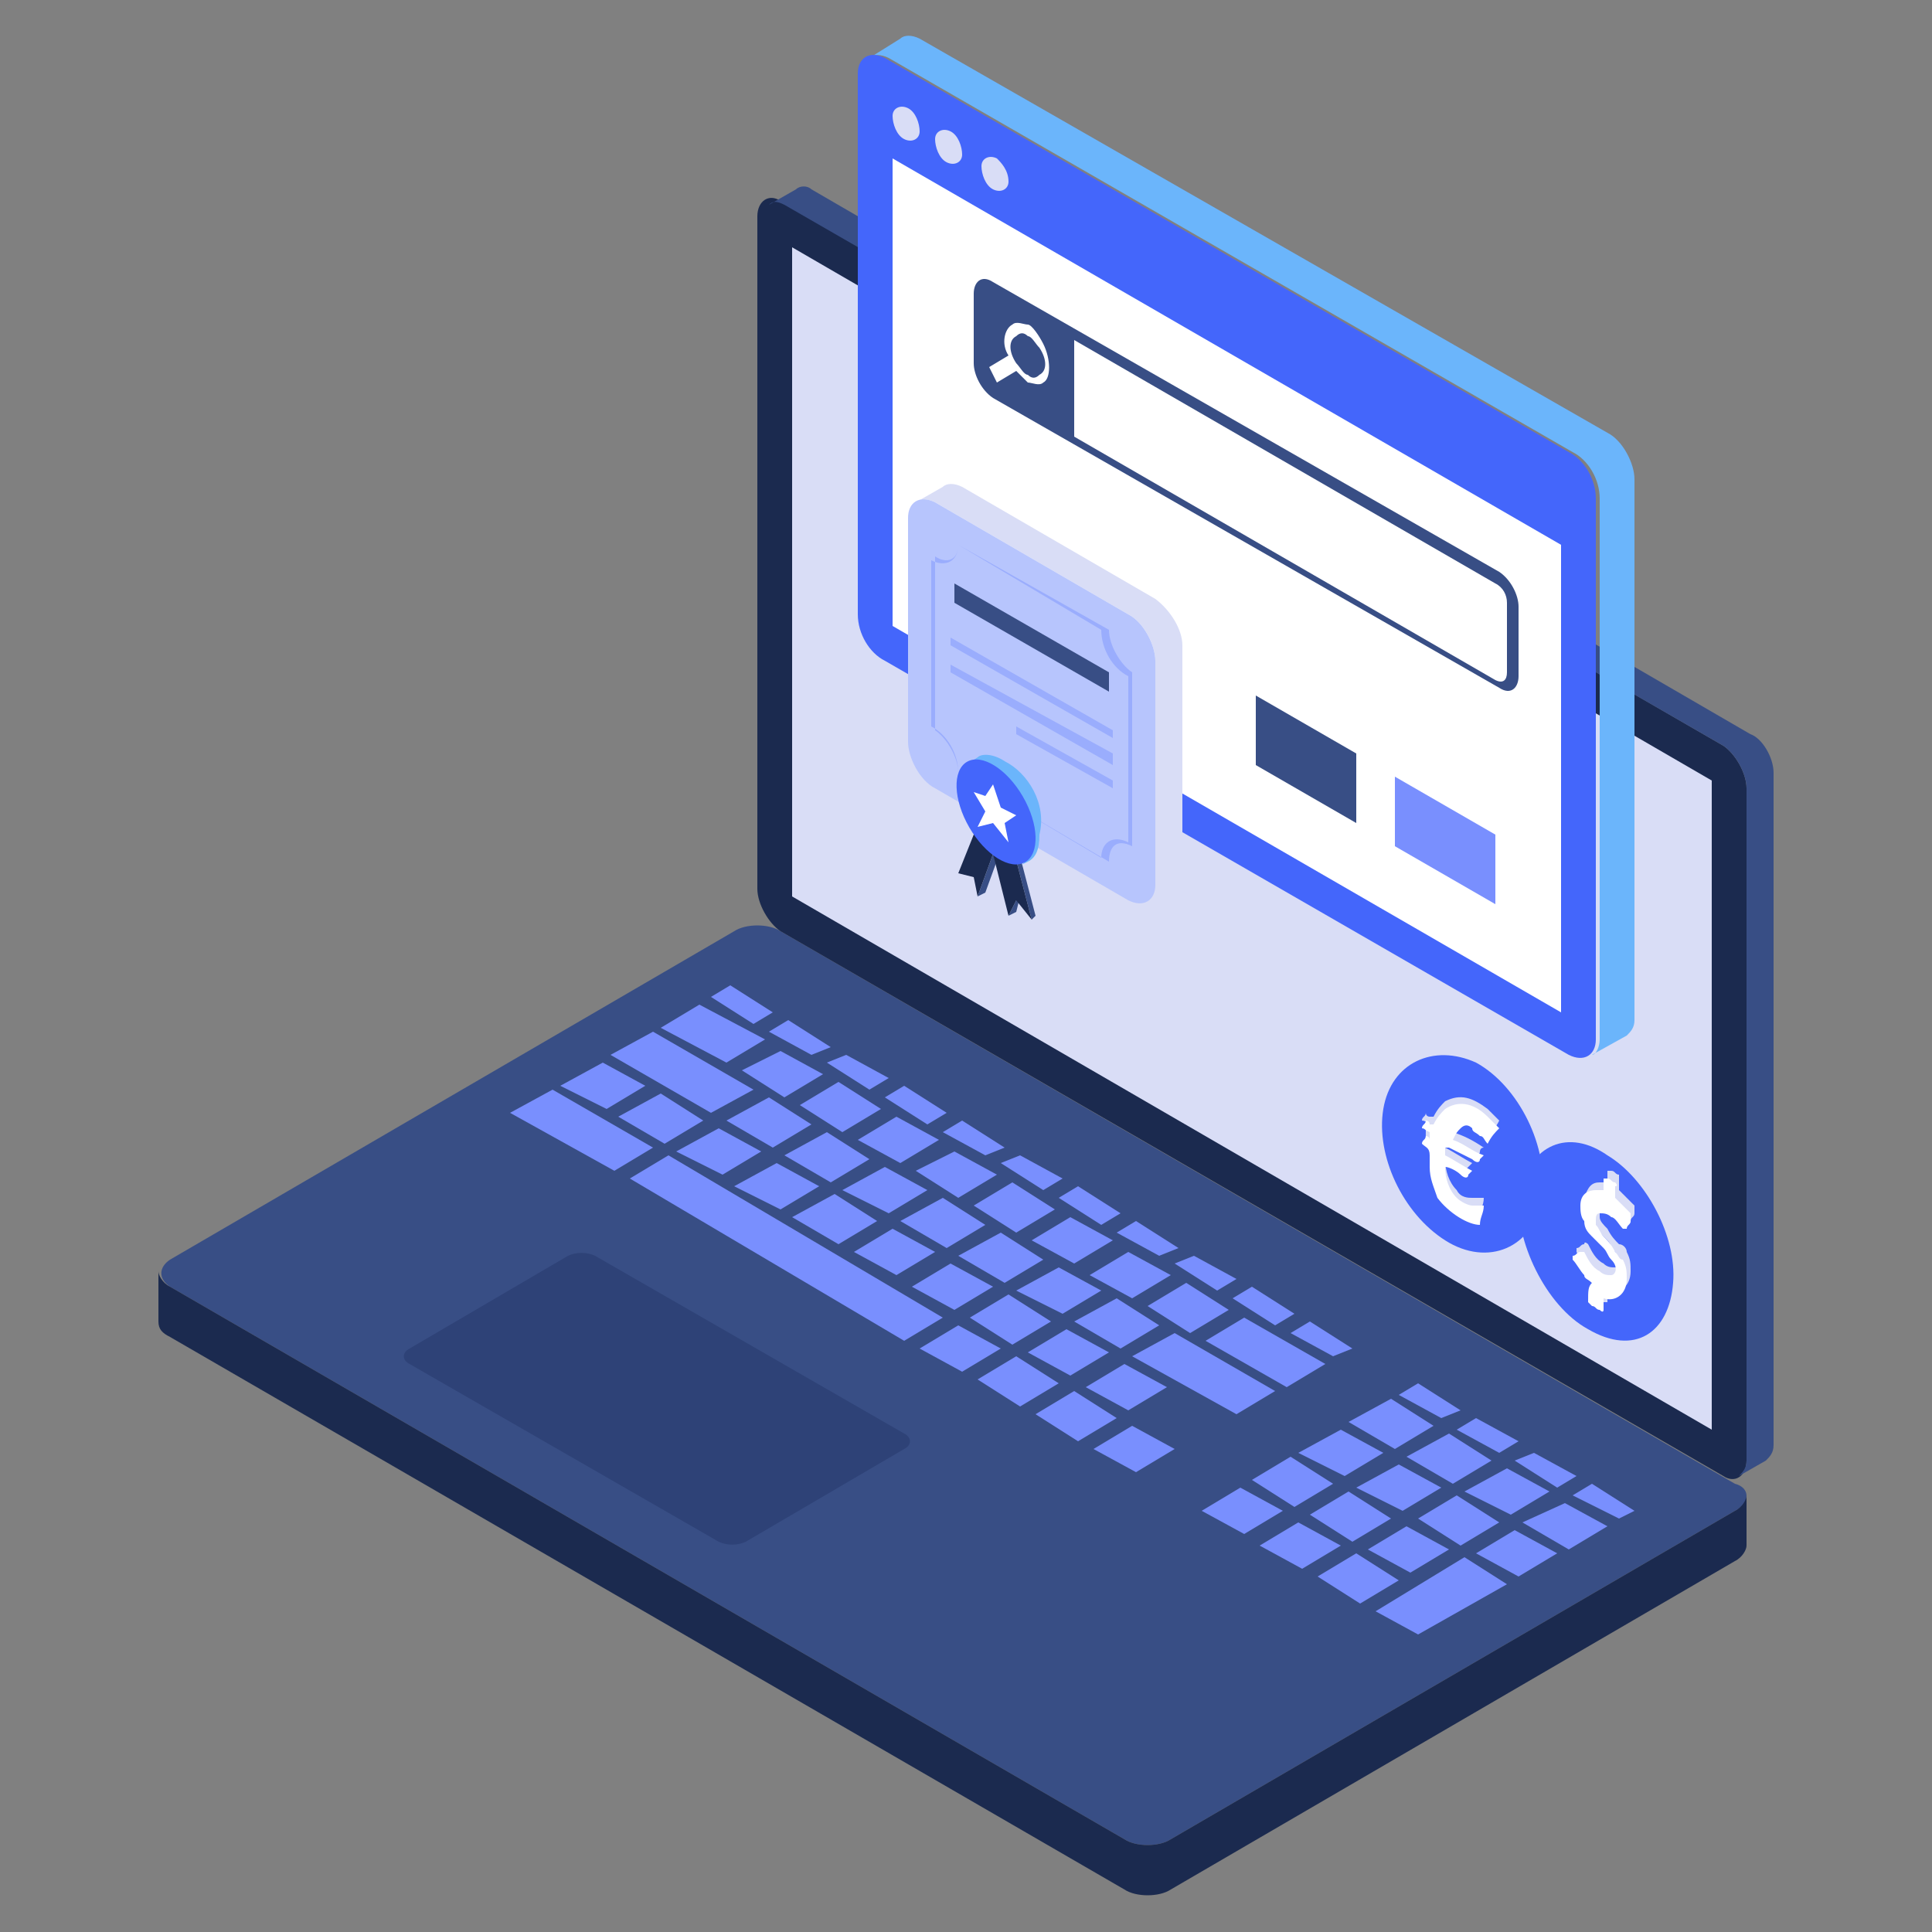 <?xml version="1.0" encoding="utf-8"?>
<!-- Generator: Adobe Illustrator 25.4.1, SVG Export Plug-In . SVG Version: 6.00 Build 0)  -->
<svg version="1.1" id="Layer_1" xmlns="http://www.w3.org/2000/svg" xmlns:xlink="http://www.w3.org/1999/xlink" x="0px" y="0px"
	 viewBox="0 0 50 50" style="enable-background:new 0 0 50 50;" xml:space="preserve">
<rect x="0" y="0" width="50" height="50" fill="#808080" stroke="none"/>
<style type="text/css">
	.st0{fill:#384E85;}
	.st1{fill:#2E4277;}
	.st2{fill:#1B2A4F;}
	.st3{fill:#798FFE;}
	.st4{enable-background:new    ;}
	.st5{fill:#D9DDF6;}
	.st6{fill:#6BB5FB;}
	.st7{fill:#4466FB;}
	.st8{fill:#FFFFFF;}
	.st9{fill:#B7C5FD;}
	.st10{fill:#9AADFD;}
</style>
<g>
	<g>
		<g>
			<g>
				<g>
					<path class="st0" d="M44.9,39.1l-14.6,8.5c-0.3,0.2-0.9,0.2-1.2,0L4.4,33.3c-0.3-0.2-0.3-0.5,0-0.7L19,24.1
						c0.3-0.2,0.9-0.2,1.2,0l24.7,14.3C45.3,38.5,45.3,38.9,44.9,39.1z"/>
				</g>
				<g>
					<path class="st1" d="M23.4,37.1c0.2,0.1,0.2,0.3,0,0.4l-4.1,2.4c-0.2,0.1-0.5,0.1-0.7,0l-8-4.6c-0.2-0.1-0.2-0.3,0-0.4l4.1-2.4
						c0.2-0.1,0.5-0.1,0.7,0L23.4,37.1z"/>
				</g>
				<g>
					<path class="st2" d="M45.2,38.7l0,1.3c0,0.1-0.1,0.3-0.3,0.4l-14.6,8.5c-0.3,0.2-0.9,0.2-1.2,0L4.4,34.6
						c-0.2-0.1-0.3-0.2-0.3-0.4l0-1.3c0,0.1,0.1,0.3,0.3,0.4l24.7,14.3c0.3,0.2,0.9,0.2,1.2,0l14.6-8.5C45.1,39,45.2,38.8,45.2,38.7
						z"/>
				</g>
				<g>
					<g>
						<polygon class="st3" points="23,27.9 22.5,28.2 21.4,27.5 21.9,27.3 						"/>
					</g>
					<g>
						<polygon class="st3" points="16.9,29.7 15.9,30.3 13.2,28.8 14.3,28.2 						"/>
					</g>
					<g>
						<polygon class="st3" points="16.7,28.1 15.7,28.7 14.5,28.1 15.6,27.5 						"/>
					</g>
					<g>
						<polygon class="st3" points="18.2,29 17.2,29.6 16,28.9 17.1,28.3 						"/>
					</g>
					<g>
						<polygon class="st3" points="19.5,28.2 18.4,28.8 15.8,27.3 16.9,26.7 						"/>
					</g>
					<g>
						<polygon class="st3" points="21,29.1 20,29.7 18.8,29 19.9,28.4 						"/>
					</g>
					<g>
						<polygon class="st3" points="22.8,28.7 21.8,29.3 20.7,28.6 21.7,28 						"/>
					</g>
					<g>
						<polygon class="st3" points="21.3,27.8 20.3,28.4 19.2,27.7 20.2,27.2 						"/>
					</g>
					<g>
						<polygon class="st3" points="21.5,27.1 21,27.3 19.9,26.7 20.4,26.4 						"/>
					</g>
					<g>
						<polygon class="st3" points="19.8,26.9 18.8,27.5 17.1,26.6 18.1,26 						"/>
					</g>
					<g>
						<polygon class="st3" points="20,26.2 19.5,26.5 18.4,25.8 18.9,25.5 						"/>
					</g>
					<g>
						<polygon class="st3" points="29,31.4 28.5,31.7 27.4,31 27.9,30.7 						"/>
					</g>
					<g>
						<polygon class="st3" points="28.8,32.1 27.8,32.7 26.7,32.1 27.7,31.5 						"/>
					</g>
					<g>
						<polygon class="st3" points="27.3,31.3 26.3,31.9 25.2,31.2 26.2,30.6 						"/>
					</g>
					<g>
						<polygon class="st3" points="22.7,31.6 21.7,32.2 20.5,31.5 21.6,30.9 						"/>
					</g>
					<g>
						<polygon class="st3" points="24.2,32.4 23.2,33 22.1,32.4 23.1,31.8 						"/>
					</g>
					<g class="st4">
						<g>
							<polygon class="st3" points="24.5,28.8 24,29.1 22.9,28.4 23.4,28.1 							"/>
						</g>
						<g>
							<polygon class="st3" points="26,29.7 25.5,29.9 24.4,29.3 24.9,29 							"/>
						</g>
						<g>
							<polygon class="st3" points="24.3,29.5 23.3,30.1 22.2,29.5 23.2,28.9 							"/>
						</g>
						<g>
							<polygon class="st3" points="22.5,30 21.5,30.6 20.3,29.9 21.4,29.3 							"/>
						</g>
						<g>
							<polygon class="st3" points="25.8,30.4 24.8,31 23.7,30.3 24.7,29.8 							"/>
						</g>
						<g>
							<polygon class="st3" points="21.2,30.7 20.2,31.3 19,30.7 20.1,30.1 							"/>
						</g>
						<g>
							<polygon class="st3" points="24,30.8 23,31.4 21.8,30.8 22.9,30.2 							"/>
						</g>
						<g>
							<polygon class="st3" points="24.4,34.1 23.4,34.7 16.3,30.5 17.3,29.9 							"/>
						</g>
					</g>
					<g>
						<polygon class="st3" points="27.5,30.5 27,30.8 25.9,30.1 26.4,29.9 						"/>
					</g>
					<g>
						<polygon class="st3" points="30.5,32.3 30,32.5 28.9,31.9 29.4,31.6 						"/>
					</g>
					<g>
						<polygon class="st3" points="33.5,34 33,34.3 31.9,33.6 32.4,33.3 						"/>
					</g>
					<g class="st4">
						<g>
							<polygon class="st3" points="25.5,31.7 24.5,32.3 23.3,31.6 24.4,31 							"/>
						</g>
						<g>
							<polygon class="st3" points="27,32.6 26,33.2 24.8,32.5 25.9,31.9 							"/>
						</g>
					</g>
					<g>
						<polygon class="st3" points="28.5,33.4 27.5,34 26.3,33.4 27.4,32.8 						"/>
					</g>
					<g>
						<polygon class="st3" points="30.3,33 29.3,33.6 28.2,33 29.2,32.4 						"/>
					</g>
					<g>
						<polygon class="st3" points="30,34.3 29,34.9 27.8,34.2 28.9,33.6 						"/>
					</g>
					<g>
						<polygon class="st3" points="28.9,36.7 27.9,37.3 26.8,36.6 27.8,36 						"/>
					</g>
					<g>
						<polygon class="st3" points="30.2,35.9 29.2,36.5 28.1,35.9 29.1,35.3 						"/>
					</g>
					<g>
						<polygon class="st3" points="33,36 32,36.6 29.3,35.1 30.4,34.5 						"/>
					</g>
					<g class="st4">
						<g>
							<polygon class="st3" points="35,34.9 34.5,35.1 33.4,34.5 33.9,34.2 							"/>
						</g>
						<g>
							<polygon class="st3" points="34.3,35.3 33.3,35.9 31.2,34.7 32.2,34.1 							"/>
						</g>
					</g>
					<g>
						<polygon class="st3" points="31.8,33.9 30.8,34.5 29.7,33.8 30.7,33.2 						"/>
					</g>
					<g>
						<polygon class="st3" points="32,33.1 31.5,33.4 30.4,32.7 30.9,32.5 						"/>
					</g>
					<g>
						<polygon class="st3" points="37.3,38.5 36.3,39.1 35.1,38.5 36.2,37.9 						"/>
					</g>
					<g>
						<polygon class="st3" points="40.3,40.2 39.3,40.8 38.2,40.2 39.2,39.6 						"/>
					</g>
					<g>
						<polygon class="st3" points="33.2,39.1 32.2,39.7 31.1,39.1 32.1,38.5 						"/>
					</g>
					<g class="st4">
						<g>
							<polygon class="st3" points="37.8,36.5 37.3,36.7 36.2,36.1 36.7,35.8 							"/>
						</g>
						<g>
							<polygon class="st3" points="37.1,36.9 36.1,37.5 34.9,36.8 36,36.2 							"/>
						</g>
						<g>
							<polygon class="st3" points="39.3,37.3 38.8,37.6 37.7,37 38.2,36.7 							"/>
						</g>
						<g>
							<polygon class="st3" points="35.8,37.6 34.8,38.2 33.6,37.6 34.7,37 							"/>
						</g>
						<g>
							<polygon class="st3" points="38.6,37.8 37.6,38.4 36.4,37.7 37.5,37.1 							"/>
						</g>
						<g>
							<polygon class="st3" points="34.5,38.4 33.5,39 32.4,38.3 33.4,37.7 							"/>
						</g>
						<g>
							<polygon class="st3" points="40.1,38.6 39.1,39.2 37.9,38.6 39,38 							"/>
						</g>
						<g>
							<polygon class="st3" points="36,39.3 35,39.9 33.9,39.2 34.9,38.6 							"/>
						</g>
						<g>
							<polygon class="st3" points="38.8,39.4 37.8,40 36.7,39.3 37.7,38.7 							"/>
						</g>
						<g>
							<polygon class="st3" points="37.5,40.1 36.5,40.7 35.4,40.1 36.4,39.5 							"/>
						</g>
					</g>
					<g>
						<polygon class="st3" points="19.7,29.8 18.7,30.4 17.5,29.8 18.6,29.2 						"/>
					</g>
					<g>
						<polygon class="st3" points="25.9,34.9 24.9,35.5 23.8,34.9 24.8,34.3 						"/>
					</g>
					<g>
						<polygon class="st3" points="27.2,34.2 26.2,34.8 25.1,34.1 26.1,33.5 						"/>
					</g>
					<g>
						<polygon class="st3" points="27.4,35.8 26.4,36.4 25.3,35.7 26.3,35.1 						"/>
					</g>
					<g>
						<polygon class="st3" points="28.7,35 27.7,35.6 26.6,35 27.6,34.4 						"/>
					</g>
					<g>
						<polygon class="st3" points="25.7,33.3 24.7,33.9 23.6,33.3 24.6,32.7 						"/>
					</g>
					<g>
						<polygon class="st3" points="30.4,37.5 29.4,38.1 28.3,37.5 29.3,36.9 						"/>
					</g>
					<g>
						<polygon class="st3" points="41.6,39.5 40.6,40.1 39.4,39.4 40.5,38.9 						"/>
					</g>
					<g>
						<polygon class="st3" points="42.3,39.1 41.9,39.3 40.7,38.7 41.2,38.4 						"/>
					</g>
					<g>
						<polygon class="st3" points="40.8,38.2 40.3,38.5 39.2,37.8 39.7,37.6 						"/>
					</g>
					<g>
						<polygon class="st3" points="34.7,40 33.7,40.6 32.6,40 33.6,39.4 						"/>
					</g>
					<g>
						<polygon class="st3" points="39,41 36.7,42.3 35.6,41.7 37.9,40.3 						"/>
					</g>
					<g>
						<polygon class="st3" points="36.2,40.9 35.2,41.5 34.1,40.8 35.1,40.2 						"/>
					</g>
				</g>
			</g>
			<g>
				<g>
					<path class="st2" d="M44.6,19.3c0.3,0.2,0.6,0.7,0.6,1.1l0,17.4c0,0.4-0.3,0.6-0.6,0.4L20.2,24.1c-0.3-0.2-0.6-0.7-0.6-1.1
						l0-17.4c0-0.4,0.3-0.6,0.6-0.4L44.6,19.3z"/>
				</g>
				<g>
					<path class="st0" d="M45.9,20l0,17.4c0,0.2-0.1,0.3-0.2,0.4L45,38.2c0.1-0.1,0.2-0.2,0.2-0.4l0-17.4c0-0.4-0.3-0.9-0.6-1.1
						L20.3,5.3c-0.2-0.1-0.3-0.1-0.4,0l0.7-0.4c0.1-0.1,0.3-0.1,0.4,0l24.3,14.1C45.6,19.1,45.9,19.6,45.9,20z"/>
				</g>
				<g>
					<polygon class="st5" points="44.3,20.2 44.3,37 20.5,23.2 20.5,6.4 					"/>
				</g>
			</g>
		</g>
		<g>
			<g>
				<g>
					<path class="st5" d="M26.4,12l0.7,1.2c-0.9,0.3-1.5,1-1.8,2.1l-0.1-0.1C25.2,13.8,25.7,12.7,26.4,12z"/>
				</g>
			</g>
		</g>
	</g>
</g>
<g>
	<g>
		<path class="st6" d="M22.5,1.5c0.1-0.1,0.3-0.1,0.5,0l17.7,10.2c0.4,0.2,0.7,0.7,0.7,1.2l0,14c0,0.2-0.1,0.4-0.2,0.4l0.9-0.5
			c0.1-0.1,0.2-0.2,0.2-0.4l0-14c0-0.4-0.3-1-0.7-1.2L23.8,1c-0.2-0.1-0.4-0.1-0.5,0L22.5,1.5z"/>
		<g>
			<path class="st7" d="M40.6,11.7c0.4,0.2,0.7,0.7,0.7,1.2l0,14c0,0.4-0.3,0.6-0.7,0.4L22.9,17.1c-0.4-0.2-0.7-0.7-0.7-1.2l0-14
				c0-0.4,0.3-0.6,0.7-0.4L40.6,11.7z"/>
		</g>
		<g>
			<g>
				<polygon class="st8" points="40.4,14.1 40.4,26.2 23.1,16.2 23.1,4.1 				"/>
			</g>
		</g>
		<g>
			<g>
				<path class="st5" d="M26.1,4.7c0,0.2-0.2,0.3-0.4,0.2c-0.2-0.1-0.3-0.4-0.3-0.6s0.2-0.3,0.4-0.2C25.9,4.2,26.1,4.4,26.1,4.7z"/>
			</g>
			<g>
				<path class="st5" d="M23.8,3.4c0,0.2-0.2,0.3-0.4,0.2c-0.2-0.1-0.3-0.4-0.3-0.6c0-0.2,0.2-0.3,0.4-0.2
					C23.7,2.9,23.8,3.2,23.8,3.4z"/>
			</g>
			<g>
				<path class="st5" d="M24.9,4c0,0.2-0.2,0.3-0.4,0.2c-0.2-0.1-0.3-0.4-0.3-0.6c0-0.2,0.2-0.3,0.4-0.2C24.8,3.5,24.9,3.8,24.9,4z"
					/>
			</g>
		</g>
	</g>
	<g>
		<g>
			<path class="st5" d="M30.6,16.7l0,5.8c0,0.2-0.1,0.4-0.2,0.4l-0.7,0.4c0.1-0.1,0.2-0.2,0.2-0.4l0-5.8c0-0.4-0.3-1-0.7-1.2l-5-2.9
				c-0.2-0.1-0.4-0.1-0.5,0l0.7-0.4c0.1-0.1,0.3-0.1,0.5,0l5,2.9C30.3,15.8,30.6,16.3,30.6,16.7z"/>
			<g>
				<path class="st9" d="M24.2,13c-0.4-0.2-0.7,0-0.7,0.4l0,5.8c0,0.4,0.3,1,0.7,1.2l5,2.9c0.4,0.2,0.7,0,0.7-0.4l0-5.8
					c0-0.4-0.3-1-0.7-1.2L24.2,13z"/>
			</g>
			<g>
				<g>
					<path class="st10" d="M24.8,14.1L24.8,14.1l3.9,2.2l0,0c0,0.4,0.3,0.9,0.6,1.1l0,0l0,4.5l0,0c-0.4-0.2-0.6,0-0.6,0.4l0,0
						l-3.9-2.3l0,0c0-0.4-0.3-0.9-0.6-1.1l0,0l0-4.5l0,0C24.5,14.6,24.8,14.5,24.8,14.1z M24.1,18.8c0.4,0.2,0.7,0.7,0.7,1.2
						l3.7,2.2c0-0.4,0.3-0.6,0.7-0.4l0-4.3c-0.4-0.2-0.7-0.7-0.7-1.2l-3.7-2.2c0,0.4-0.3,0.6-0.7,0.4L24.1,18.8"/>
				</g>
				<g>
					<polygon class="st10" points="28.8,20.2 28.8,20.4 26.3,19 26.3,18.8 					"/>
				</g>
				<g>
					<polygon class="st10" points="28.8,18.9 28.8,19.1 24.6,16.7 24.6,16.5 					"/>
				</g>
				<g>
					<polygon class="st10" points="28.8,19.5 28.8,19.8 24.6,17.4 24.6,17.2 					"/>
				</g>
				<g>
					<polygon class="st0" points="28.7,17.4 28.7,17.9 24.7,15.6 24.7,15.1 					"/>
				</g>
			</g>
		</g>
		<g>
			<g>
				<g class="st4">
					<g>
						<polygon class="st0" points="26.3,23.3 26.1,23.7 26.3,23.6 26.4,23.2 						"/>
						<polygon class="st0" points="25.3,23.2 25.5,23.1 25.9,22 25.7,22.1 						"/>
						<polygon class="st0" points="25.4,21.1 26.1,21.5 26.7,23.8 26.8,23.7 26.2,21.4 25.5,21 						"/>
					</g>
					<g>
						<polygon class="st2" points="26.1,21.5 26.7,23.8 26.3,23.3 26.1,23.7 25.7,22.1 25.3,23.2 25.2,22.7 24.8,22.6 25.4,21.1 
													"/>
					</g>
				</g>
			</g>
			<g>
				<g class="st4">
					<g>
						<path class="st6" d="M26,19.7c-0.3-0.2-0.6-0.2-0.7-0.1L25,19.8c0.2-0.1,0.5-0.1,0.7,0.1c0.6,0.3,1,1.1,1,1.8
							c0,0.3-0.1,0.6-0.3,0.7l0.2-0.1c0.2-0.1,0.3-0.3,0.3-0.7C27.1,20.8,26.6,20,26,19.7z"/>
					</g>
					<g>
						
							<ellipse transform="matrix(0.865 -0.502 0.502 0.865 -7.081 15.8)" class="st7" cx="25.8" cy="21" rx="0.8" ry="1.5"/>
					</g>
					<g>
						<polygon class="st8" points="25.9,20.9 26.3,21.1 26,21.3 26.1,21.8 25.7,21.3 25.3,21.4 25.5,21 25.2,20.5 25.5,20.6 
							25.7,20.3 						"/>
					</g>
				</g>
			</g>
		</g>
	</g>
	<path class="st0" d="M25.2,9.4c0,0.3,0.2,0.7,0.5,0.9l13.1,7.5c0.3,0.2,0.5,0,0.5-0.3l0-1.8c0-0.3-0.2-0.7-0.5-0.9L25.7,7.3
		c-0.3-0.2-0.5,0-0.5,0.3L25.2,9.4z M27.8,11.3l0-2.5l10.9,6.3c0.2,0.1,0.3,0.3,0.3,0.5l0,1.8c0,0.2-0.1,0.3-0.3,0.2L27.8,11.3z"/>
	<g>
		<path class="st8" d="M26.2,8.4c0.1-0.1,0.3,0,0.4,0s0.3,0.3,0.4,0.5c0.2,0.4,0.2,0.9,0,1c-0.1,0.1-0.3,0-0.4,0
			c-0.1-0.1-0.2-0.2-0.3-0.3l-0.5,0.3l-0.2-0.4l0.5-0.3C25.9,8.9,26,8.5,26.2,8.4z M26.3,9.4c0.1,0.1,0.2,0.3,0.3,0.3
			c0.1,0.1,0.2,0.1,0.3,0c0.2-0.1,0.2-0.4,0-0.7c-0.1-0.1-0.2-0.3-0.3-0.3c-0.1-0.1-0.2-0.1-0.3,0C26.1,8.8,26.1,9.1,26.3,9.4"/>
	</g>
	<g>
		<g>
			<polygon class="st3" points="38.7,23.4 38.7,21.6 36.1,20.1 36.1,21.9 			"/>
		</g>
		<g>
			<polygon class="st0" points="35.1,21.3 35.1,19.5 32.5,18 32.5,19.8 			"/>
		</g>
	</g>
</g>
<g id="lzv4wD.tif">
	<g>
		<g>
			<path class="st7" d="M41.6,29.9c1,0.6,1.8,2.1,1.7,3.3c-0.1,1.3-1,1.9-2.2,1.2c-1.1-0.6-1.9-2.3-1.8-3.5
				C39.6,29.6,40.6,29.2,41.6,29.9z M41.2,33.2c0,0.1,0,0.2,0,0.3c0,0,0,0.1,0.1,0.1c0.1,0,0.1,0.1,0.2,0.1c0,0,0.1,0,0.1,0
				c0-0.1,0-0.1,0-0.2c0,0,0-0.1,0-0.1c0,0,0,0,0,0c0.3,0.1,0.6-0.1,0.6-0.5c0-0.2,0-0.3-0.1-0.5c0-0.1-0.1-0.2-0.2-0.2
				c-0.1-0.1-0.2-0.2-0.3-0.4c-0.1-0.1-0.2-0.2-0.2-0.3c0,0,0-0.1,0-0.1c0-0.1,0-0.2,0.1-0.2c0.1,0,0.2,0,0.3,0.1
				c0.1,0.1,0.2,0.2,0.3,0.3c0,0,0.1,0.1,0.1,0c0-0.1,0.1-0.1,0.1-0.2c0,0,0,0,0-0.1c0,0,0,0,0-0.1c-0.1-0.1-0.2-0.2-0.3-0.3
				c0,0-0.1-0.1-0.1-0.1c0,0,0,0,0,0c0-0.1,0-0.2,0-0.3c0,0,0-0.1,0-0.1c-0.1,0-0.1-0.1-0.2-0.1c0,0-0.1,0-0.1,0c0,0.1,0,0.2,0,0.2
				c0,0,0,0,0,0.1c-0.1,0-0.1,0-0.2,0c-0.2,0-0.3,0.1-0.4,0.4c0,0.1,0,0.3,0.1,0.4c0.1,0.1,0.1,0.3,0.2,0.4c0.1,0.1,0.2,0.2,0.3,0.3
				c0.1,0.1,0.1,0.2,0.2,0.3c0.1,0.2,0.1,0.4,0,0.4c-0.1,0-0.2,0-0.3-0.1c-0.2-0.1-0.3-0.3-0.4-0.5c0,0-0.1-0.1-0.1,0
				c-0.1,0-0.1,0.1-0.2,0.1c0,0,0,0,0,0.1c0,0,0,0,0,0c0.1,0.2,0.2,0.3,0.3,0.4C41,33.1,41.1,33.1,41.2,33.2z"/>
			<path class="st8" d="M41.2,33.2C41.1,33.1,41,33.1,41,33c-0.1-0.1-0.2-0.3-0.3-0.4c0,0,0,0,0,0c0,0,0-0.1,0-0.1
				c0.1,0,0.1-0.1,0.2-0.1c0,0,0.1,0,0.1,0c0.1,0.2,0.2,0.4,0.4,0.5c0.1,0.1,0.2,0.1,0.3,0.1c0.1,0,0.2-0.2,0-0.4
				c-0.1-0.1-0.1-0.2-0.2-0.3c-0.1-0.1-0.2-0.2-0.3-0.3c-0.1-0.1-0.2-0.2-0.2-0.4c-0.1-0.1-0.1-0.3-0.1-0.4c0-0.3,0.2-0.4,0.4-0.4
				c0.1,0,0.1,0,0.2,0c0,0,0,0,0-0.1c0-0.1,0-0.2,0-0.2c0,0,0,0,0.1,0c0.1,0,0.1,0.1,0.2,0.1c0,0,0.1,0.1,0,0.1c0,0.1,0,0.2,0,0.3
				c0,0,0,0,0,0c0,0,0.1,0.1,0.1,0.1c0.1,0.1,0.2,0.2,0.3,0.3c0,0,0,0,0,0.1c0,0,0,0.1,0,0.1c0,0.1-0.1,0.1-0.1,0.2c0,0-0.1,0-0.1,0
				c-0.1-0.1-0.2-0.3-0.3-0.3c-0.1-0.1-0.2-0.1-0.3-0.1c-0.1,0-0.1,0.1-0.1,0.2c0,0,0,0.1,0,0.1c0.1,0.1,0.1,0.2,0.2,0.3
				c0.1,0.1,0.2,0.2,0.3,0.4c0.1,0.1,0.1,0.2,0.2,0.2c0.1,0.2,0.1,0.3,0.1,0.5c0,0.4-0.3,0.6-0.6,0.5c0,0,0,0,0,0c0,0,0,0.1,0,0.1
				c0,0.1,0,0.1,0,0.2c0,0,0,0.1-0.1,0c-0.1,0-0.1-0.1-0.2-0.1c0,0-0.1-0.1-0.1-0.1C41.1,33.4,41.1,33.3,41.2,33.2z"/>
		</g>
	</g>
</g>
<g id="b0loA1.tif">
	<g>
		<g>
			<path class="st7" d="M38.2,27.5c1.1,0.6,1.9,2.2,1.7,3.5c-0.2,1.3-1.4,1.8-2.5,1.1c-1.1-0.7-1.8-2.2-1.6-3.4
				C36,27.5,37.1,27,38.2,27.5z M36.8,29.6c0.1,0,0.1,0.1,0.2,0.1c0,0,0,0,0,0.1c0,0.1,0,0.1,0,0.2c0,0.3,0.1,0.6,0.2,0.8
				c0.2,0.5,0.7,0.7,1.1,0.7c0,0,0,0,0,0c0-0.2,0.1-0.3,0.1-0.5c0,0,0,0,0,0c-0.1,0-0.2,0-0.3,0c-0.1,0-0.3,0-0.4-0.2
				c-0.2-0.2-0.3-0.5-0.3-0.8c0,0,0,0,0,0c0.1,0.1,0.3,0.1,0.4,0.2c0.1,0.1,0.1,0.1,0.2,0c0,0,0.1-0.1,0.1-0.1
				c-0.2-0.1-0.5-0.3-0.7-0.4c0-0.1,0-0.1,0-0.2c0,0,0,0,0.1,0c0.2,0.1,0.4,0.2,0.6,0.3c0.1,0.1,0.2,0.1,0.2,0c0,0,0-0.1,0.1-0.1
				c-0.3-0.2-0.5-0.3-0.8-0.4c0-0.1,0.1-0.2,0.2-0.3c0.1-0.1,0.2-0.1,0.3,0c0.1,0,0.2,0.1,0.2,0.2c0.1,0.1,0.1,0.2,0.2,0.2
				c0.1-0.1,0.2-0.2,0.3-0.4c-0.1-0.1-0.2-0.2-0.3-0.3c-0.4-0.3-0.7-0.4-1.1-0.2c-0.1,0.1-0.2,0.2-0.3,0.4c0,0,0,0-0.1,0
				c0,0-0.1,0-0.1-0.1c0,0,0,0,0,0c0,0.1-0.1,0.1-0.1,0.2c0.1,0,0.2,0.1,0.2,0.1c0,0.1,0,0.1,0,0.2c0,0-0.1,0-0.1-0.1c0,0,0,0,0,0
				C36.9,29.5,36.9,29.6,36.8,29.6z"/>
			<path class="st8" d="M36.8,29.6c0-0.1,0.1-0.1,0.1-0.2c0,0,0,0,0,0c0,0,0.1,0,0.1,0.1c0-0.1,0-0.1,0-0.2c-0.1,0-0.1-0.1-0.2-0.1
				c0-0.1,0.1-0.1,0.1-0.2c0,0,0,0,0,0c0,0,0.1,0,0.1,0.1c0,0,0,0,0.1,0c0.1-0.2,0.2-0.3,0.3-0.4c0.3-0.2,0.7-0.2,1.1,0.2
				c0.1,0.1,0.2,0.2,0.3,0.3c-0.1,0.1-0.2,0.2-0.3,0.4c-0.1-0.1-0.1-0.2-0.2-0.2c-0.1-0.1-0.2-0.1-0.2-0.2c-0.1-0.1-0.2-0.1-0.3,0
				c-0.1,0.1-0.1,0.1-0.2,0.3c0.3,0.1,0.5,0.3,0.8,0.4c0,0-0.1,0.1-0.1,0.1c0,0.1-0.1,0.1-0.2,0c-0.2-0.1-0.4-0.2-0.6-0.3
				c0,0,0,0-0.1,0c0,0.1,0,0.1,0,0.2c0.2,0.1,0.5,0.3,0.7,0.4c0,0-0.1,0.1-0.1,0.1c0,0.1-0.1,0.1-0.2,0c-0.1-0.1-0.3-0.2-0.4-0.2
				c0,0,0,0,0,0c0,0.3,0.1,0.6,0.3,0.8c0.1,0.1,0.3,0.2,0.4,0.2c0.1,0,0.2,0,0.3,0c0,0,0,0,0,0c0,0.2-0.1,0.3-0.1,0.5c0,0,0,0,0,0
				c-0.3,0-0.8-0.3-1.1-0.7c-0.1-0.3-0.2-0.5-0.2-0.8c0-0.1,0-0.1,0-0.2c0,0,0,0,0-0.1C37,29.7,36.9,29.7,36.8,29.6z"/>
		</g>
	</g>
</g>
</svg>
